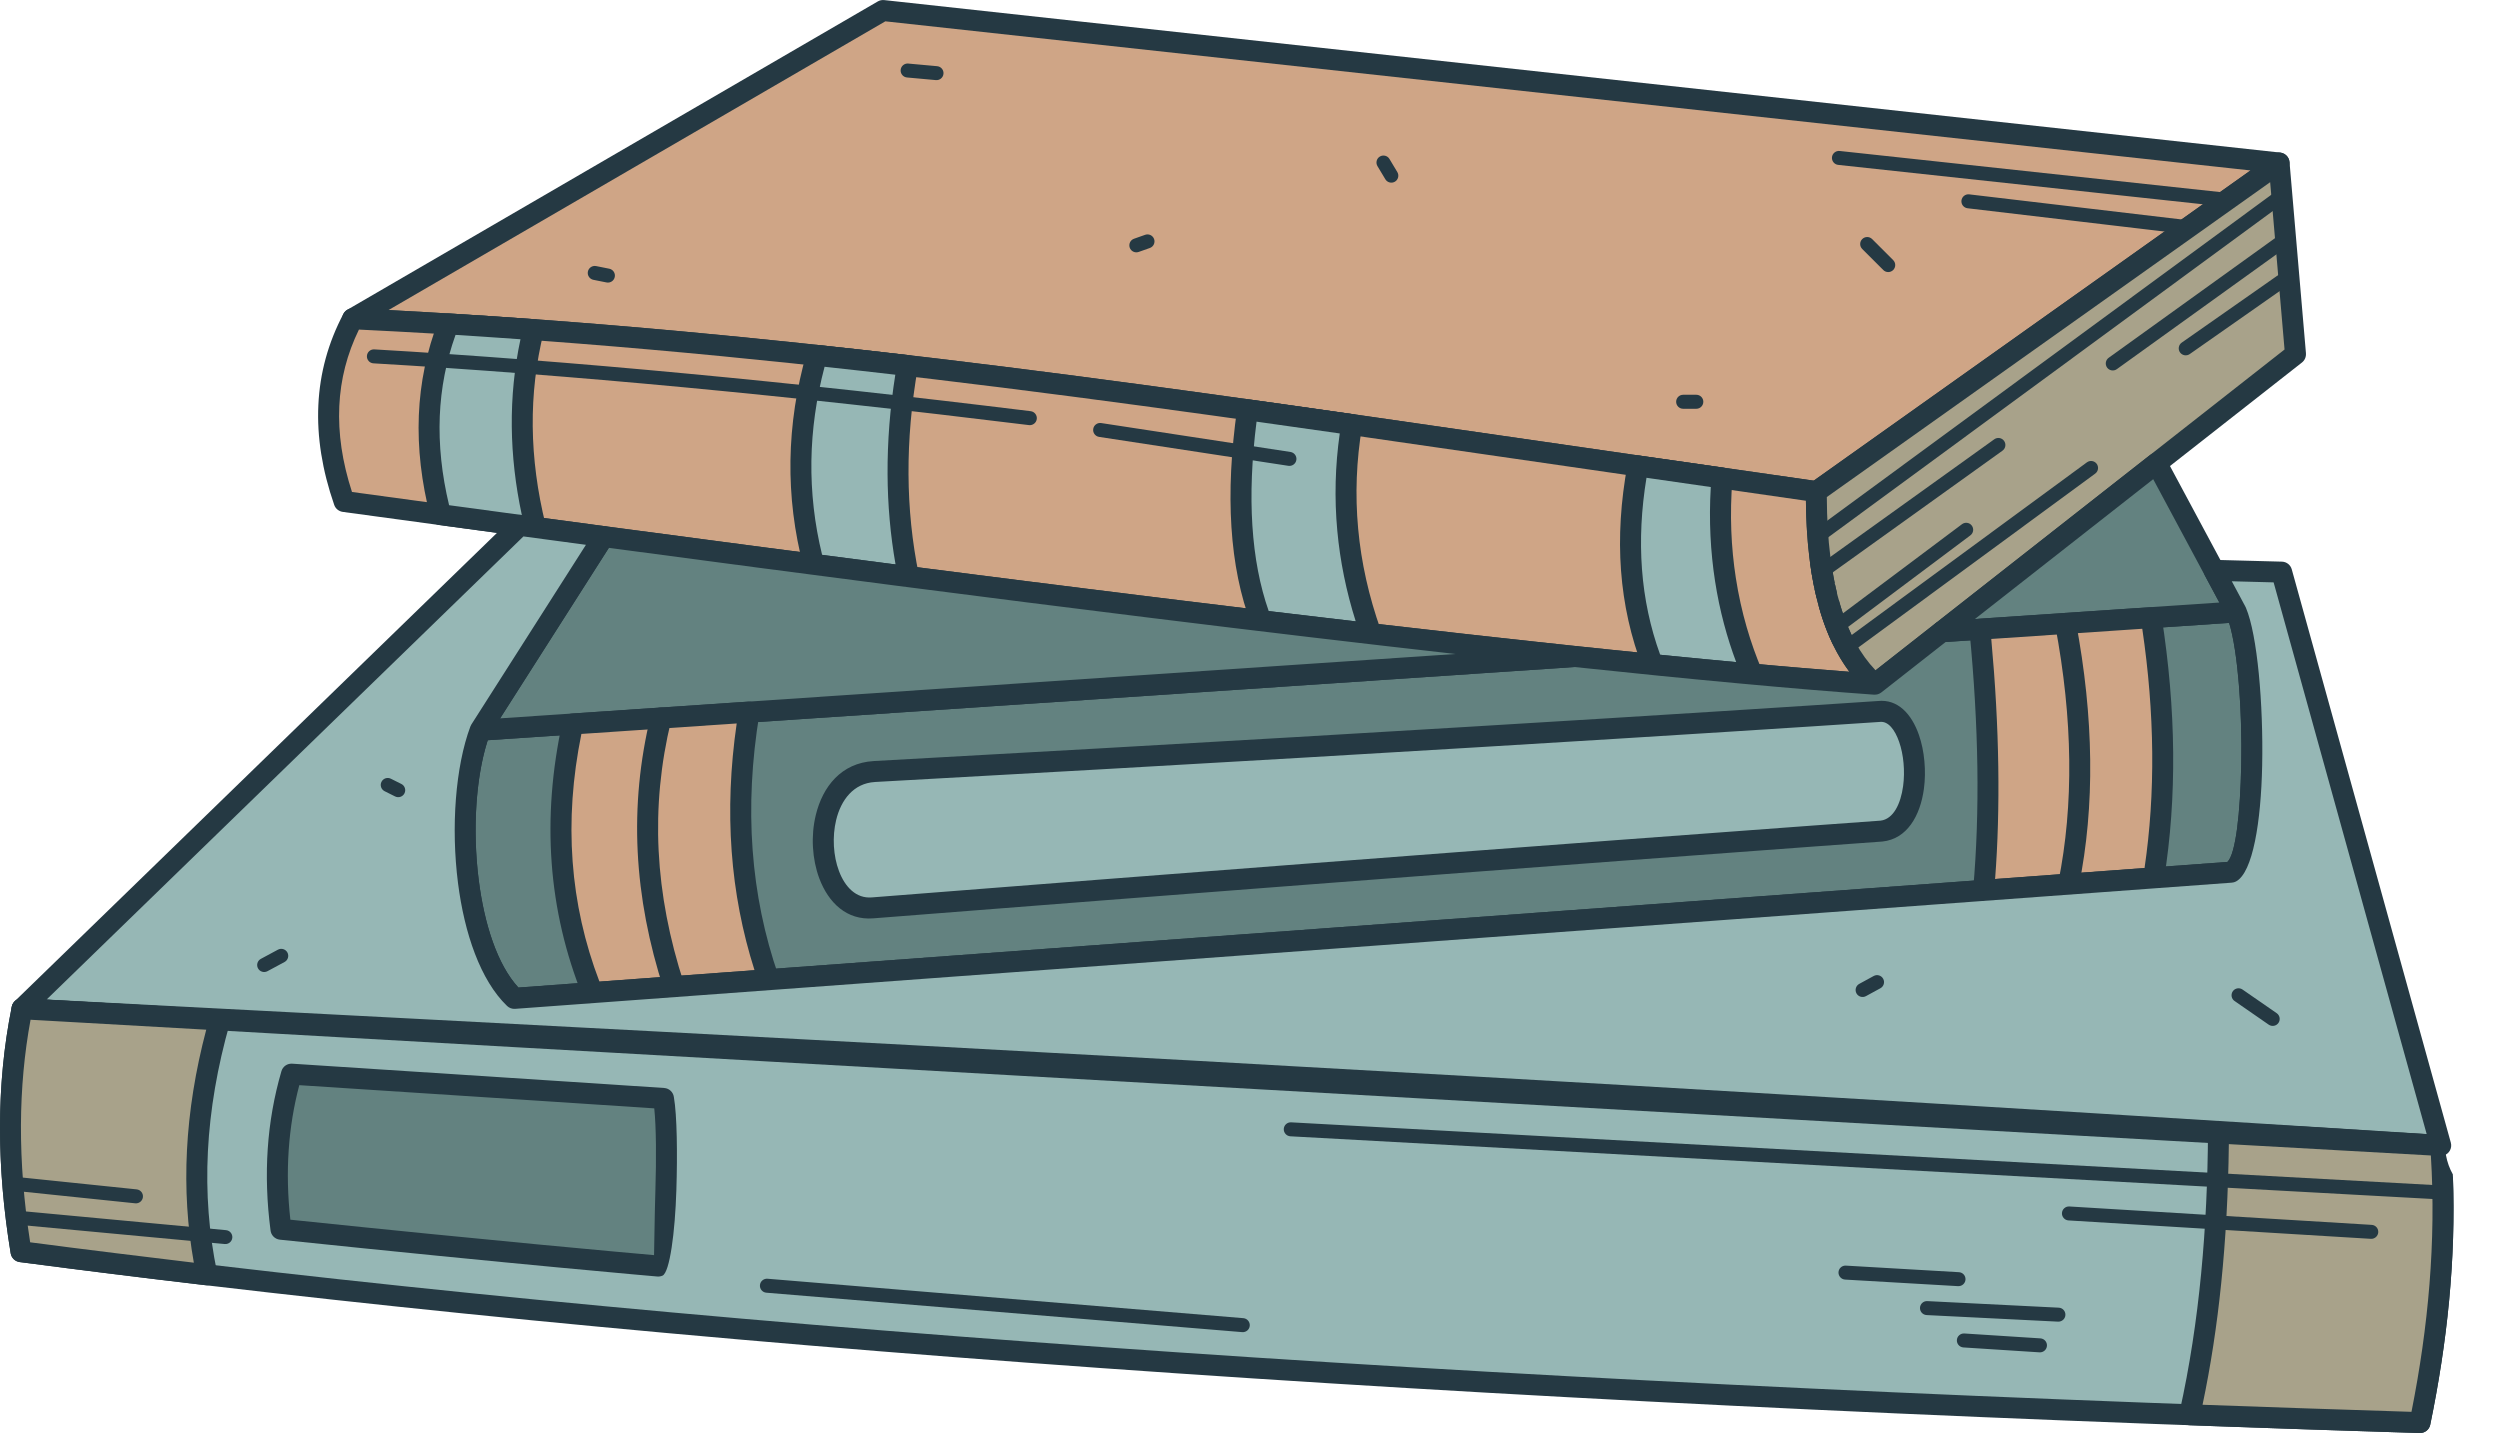 <?xml version="1.0" encoding="UTF-8" standalone="no"?><svg xmlns="http://www.w3.org/2000/svg" xmlns:xlink="http://www.w3.org/1999/xlink" fill="#000000" height="204.4" preserveAspectRatio="xMidYMid meet" version="1" viewBox="-0.0 -0.0 356.6 204.4" width="356.6" zoomAndPan="magnify"><defs><clipPath id="a"><path d="M 1 73 L 349.969 73 L 349.969 165 L 1 165 Z M 1 73"/></clipPath><clipPath id="b"><path d="M 0 142 L 349.969 142 L 349.969 204.41 L 0 204.41 Z M 0 142"/></clipPath><clipPath id="c"><path d="M 310 160 L 349.969 160 L 349.969 204.41 L 310 204.41 Z M 310 160"/></clipPath><clipPath id="d"><path d="M 183 160 L 349.969 160 L 349.969 172 L 183 172 Z M 183 160"/></clipPath></defs><g><g id="change1_1"><path d="M 232.156 66.25 C 250.109 68.836 259.086 70.125 259.086 70.125 C 303.086 38.875 325.086 23.25 325.086 23.25 C 192.336 8.75 125.961 1.5 125.961 1.5 C 73.461 32 50.305 45.469 50.305 45.469 C 113.789 48.469 169.473 57.23 232.156 66.25" fill="#cfa586" fill-rule="evenodd"/></g><g id="change2_3"><path d="M 258.875 71.609 L 231.945 67.734 C 225.742 66.84 219.609 65.949 213.531 65.066 C 158.207 57.039 107.379 49.664 50.277 46.965 C 49.77 46.957 49.281 46.691 49.008 46.219 C 48.594 45.504 48.84 44.59 49.555 44.176 C 49.621 44.137 72.707 30.711 125.191 0.215 C 125.461 0.055 125.781 -0.023 126.117 0.012 L 325.242 21.762 C 325.652 21.809 326.047 22.02 326.305 22.383 C 326.781 23.055 326.625 23.988 325.953 24.469 L 260.004 71.309 C 259.691 71.551 259.293 71.668 258.875 71.609 Z M 232.367 64.77 L 258.711 68.559 L 321.012 24.312 L 126.285 3.043 C 87.02 25.855 64.293 39.066 55.418 44.227 C 110.664 47.117 160.191 54.305 213.953 62.105 C 220.031 62.984 226.164 63.875 232.367 64.77" fill="#253943" fill-rule="evenodd"/></g><g id="change1_2"><path d="M 50.305 45.469 C 46.176 53.289 45.77 61.977 49.086 71.531 C 155.785 86.137 228.566 94.82 267.43 97.594 C 261.797 92.555 259.016 83.398 259.086 70.125 C 259.086 70.125 250.109 68.836 232.156 66.25 C 169.473 57.23 113.789 48.469 50.305 45.469" fill="#cfa586" fill-rule="evenodd"/></g><g id="change2_4"><path d="M 45.41 57.785 C 45.621 53.215 46.812 48.875 48.98 44.773 C 49.242 44.273 49.777 43.945 50.375 43.977 C 107.664 46.684 158.559 54.066 213.953 62.105 C 220.031 62.984 226.164 63.875 232.367 64.77 L 259.297 68.645 C 260.023 68.75 260.582 69.375 260.578 70.133 C 260.547 76.617 261.199 82.078 262.547 86.516 C 263.844 90.781 265.777 94.078 268.348 96.41 C 268.727 96.707 268.961 97.184 268.922 97.699 C 268.863 98.523 268.148 99.145 267.324 99.09 C 247.859 97.699 219.926 94.832 183.52 90.488 C 147.234 86.156 102.355 80.332 48.887 73.016 C 48.344 72.938 47.863 72.57 47.672 72.02 C 45.953 67.059 45.199 62.312 45.41 57.785 Z M 51.199 47.012 C 49.508 50.473 48.574 54.109 48.398 57.914 C 48.215 61.809 48.816 65.898 50.207 70.176 C 103.031 77.402 147.59 83.18 183.871 87.512 C 217.977 91.582 244.621 94.352 263.801 95.824 C 262.066 93.512 260.695 90.695 259.688 87.383 C 258.348 82.965 257.648 77.645 257.594 71.426 L 231.945 67.734 C 225.742 66.84 219.609 65.949 213.531 65.066 C 158.508 57.086 107.926 49.746 51.199 47.012" fill="#253943" fill-rule="evenodd"/></g><g id="change3_1"><path d="M 235.734 94.793 C 240.762 95.297 245.496 95.754 249.938 96.156 C 246.922 89.039 244.699 79.602 245.621 68.188 L 233.633 66.465 C 231.711 76.766 232.41 86.211 235.734 94.793" fill="#96b7b5" fill-rule="evenodd"/></g><g id="change2_5"><path d="M 242.914 97 C 240.457 96.766 238.016 96.523 235.59 96.281 C 235.047 96.227 234.555 95.875 234.344 95.332 C 232.625 90.898 231.586 86.246 231.223 81.379 C 230.867 76.562 231.176 71.523 232.148 66.266 L 232.148 66.254 C 232.266 65.434 233.023 64.863 233.844 64.98 L 245.77 66.695 C 246.578 66.777 247.18 67.488 247.117 68.305 C 246.703 73.422 246.934 78.133 247.594 82.402 C 248.367 87.422 249.723 91.816 251.301 95.547 C 251.402 95.77 251.449 96.027 251.426 96.289 C 251.352 97.113 250.625 97.719 249.805 97.645 C 247.508 97.438 245.207 97.223 242.914 97 Z M 236.809 93.398 C 239.062 93.621 241.191 93.832 243.195 94.023 L 247.648 94.445 C 246.367 91.016 245.289 87.145 244.629 82.859 C 244 78.77 243.738 74.301 244.027 69.473 L 234.855 68.152 C 234.117 72.66 233.902 77 234.211 81.168 C 234.527 85.43 235.395 89.508 236.809 93.398" fill="#253943" fill-rule="evenodd"/></g><g id="change3_2"><path d="M 179.879 88.543 C 185.285 89.191 190.508 89.809 195.551 90.398 C 192.047 80.535 191.133 70.59 192.812 60.562 C 187.836 59.848 182.887 59.145 177.953 58.453 C 176.234 70.598 176.875 80.629 179.879 88.543" fill="#96b7b5" fill-rule="evenodd"/></g><g id="change2_6"><path d="M 187.676 90.98 L 179.703 90.031 C 179.168 89.965 178.684 89.609 178.48 89.07 C 176.926 84.973 175.98 80.344 175.652 75.18 C 175.324 70.066 175.598 64.422 176.473 58.246 C 176.586 57.43 177.34 56.855 178.156 56.969 L 185.578 58.016 L 193.059 59.086 C 193.875 59.219 194.426 59.992 194.289 60.809 C 193.469 65.699 193.281 70.566 193.727 75.406 C 194.168 80.23 195.242 85.047 196.949 89.855 C 197.031 90.074 197.066 90.316 197.039 90.566 C 196.945 91.387 196.203 91.977 195.383 91.887 Z M 180.969 87.164 L 188.027 88.004 L 193.383 88.637 C 192.023 84.34 191.148 80.02 190.75 75.676 C 190.328 71.07 190.445 66.453 191.102 61.828 C 187.148 61.266 183.191 60.703 179.234 60.145 C 178.551 65.535 178.352 70.484 178.641 74.988 C 178.93 79.496 179.703 83.555 180.969 87.164" fill="#253943" fill-rule="evenodd"/></g><g id="change3_3"><path d="M 116.062 80.504 C 120.66 81.105 125.172 81.688 129.594 82.262 C 127.648 72.766 127.598 62.727 129.445 52.145 C 125.141 51.641 120.832 51.156 116.508 50.691 C 113.637 60.77 113.492 70.711 116.062 80.504" fill="#96b7b5" fill-rule="evenodd"/></g><g id="change2_7"><path d="M 122.699 82.875 L 115.945 81.996 C 115.328 81.945 114.781 81.516 114.617 80.887 C 113.297 75.859 112.676 70.793 112.75 65.688 C 112.828 60.57 113.598 55.438 115.066 50.281 C 115.262 49.594 115.93 49.125 116.664 49.203 C 118.922 49.445 121.078 49.684 123.148 49.914 C 125.383 50.164 127.523 50.41 129.562 50.648 L 129.699 50.668 C 130.516 50.809 131.062 51.586 130.922 52.402 C 130.008 57.621 129.566 62.691 129.59 67.602 C 129.613 72.52 130.105 77.305 131.059 81.961 C 131.09 82.117 131.098 82.281 131.078 82.445 C 130.973 83.266 130.227 83.844 129.406 83.742 Z M 117.266 79.152 L 127.742 80.516 C 127.004 76.316 126.621 72.016 126.602 67.613 C 126.578 62.988 126.945 58.266 127.707 53.449 L 122.82 52.891 C 121.031 52.691 119.293 52.496 117.617 52.316 C 116.43 56.828 115.805 61.297 115.738 65.723 C 115.672 70.227 116.18 74.703 117.266 79.152" fill="#253943" fill-rule="evenodd"/></g><g id="change4_1"><path d="M 267.43 97.594 C 307.43 66.219 327.43 50.531 327.43 50.531 C 325.867 32.344 325.086 23.25 325.086 23.25 C 325.086 23.25 303.086 38.875 259.086 70.125 C 259.016 83.398 261.797 92.555 267.43 97.594" fill="#a8a28a" fill-rule="evenodd"/></g><g id="change2_8"><path d="M 328.348 51.711 L 268.348 98.773 C 267.789 99.211 266.98 99.195 266.434 98.707 C 263.406 96 261.16 92.227 259.688 87.383 C 258.258 82.676 257.559 76.941 257.59 70.188 C 257.57 69.699 257.789 69.211 258.219 68.906 L 324.137 22.094 C 324.363 21.906 324.645 21.781 324.965 21.758 C 325.789 21.688 326.512 22.305 326.578 23.129 L 328.922 50.406 L 328.918 50.406 C 328.957 50.895 328.762 51.387 328.348 51.711 Z M 267.531 95.613 L 325.867 49.855 L 323.816 25.988 L 260.578 70.898 C 260.598 77.051 261.254 82.258 262.547 86.516 C 263.703 90.316 265.363 93.352 267.531 95.613" fill="#253943" fill-rule="evenodd"/></g><g id="change3_4"><path d="M 76.379 75.238 C 73.961 65.449 73.867 56.047 76.094 47.02 C 72.078 46.727 68.031 46.457 63.965 46.211 C 60.699 54.602 60.328 63.672 62.855 73.41 C 67.426 74.031 71.934 74.641 76.379 75.238" fill="#96b7b5" fill-rule="evenodd"/></g><g id="change2_9"><path d="M 75.988 60.832 C 76.035 65.41 76.648 70.094 77.832 74.879 C 77.875 75.059 77.887 75.246 77.859 75.438 C 77.75 76.254 76.996 76.828 76.18 76.719 L 62.656 74.891 C 62.07 74.812 61.566 74.391 61.406 73.785 C 60.109 68.77 59.555 63.926 59.742 59.246 C 59.934 54.57 60.867 50.07 62.539 45.742 C 62.746 45.113 63.355 44.676 64.051 44.715 C 66.176 44.844 68.203 44.973 70.148 45.105 C 72.219 45.242 74.234 45.383 76.199 45.527 C 76.281 45.531 76.367 45.547 76.449 45.566 C 77.254 45.766 77.742 46.574 77.547 47.379 C 76.461 51.773 75.941 56.258 75.988 60.832 Z M 74.434 73.465 C 73.52 69.199 73.043 64.996 73 60.855 C 72.957 56.621 73.371 52.465 74.242 48.391 C 72.789 48.285 71.359 48.188 69.949 48.094 C 68.242 47.977 66.582 47.871 64.977 47.77 C 63.645 51.5 62.895 55.363 62.73 59.363 C 62.566 63.449 63.008 67.684 64.059 72.062 L 74.434 73.465" fill="#253943" fill-rule="evenodd"/></g><g id="change2_10"><path d="M 263.949 93.18 C 263.504 93.508 262.879 93.41 262.555 92.965 C 262.227 92.52 262.324 91.895 262.77 91.57 L 297.68 65.945 C 298.125 65.621 298.75 65.719 299.074 66.16 C 299.398 66.605 299.305 67.23 298.859 67.555 L 263.949 93.18" fill="#253943" fill-rule="evenodd"/></g><g id="change2_11"><path d="M 259.883 77.301 C 259.438 77.625 258.812 77.527 258.488 77.086 C 258.164 76.641 258.258 76.016 258.703 75.688 L 324.895 27.109 C 325.34 26.781 325.965 26.879 326.289 27.324 C 326.617 27.77 326.52 28.391 326.074 28.719 L 259.883 77.301" fill="#253943" fill-rule="evenodd"/></g><g id="change2_12"><path d="M 262.57 90.207 C 262.133 90.535 261.508 90.445 261.176 90.008 C 260.848 89.566 260.934 88.941 261.375 88.613 L 279.859 74.77 C 280.301 74.438 280.926 74.527 281.254 74.969 C 281.586 75.406 281.496 76.031 281.055 76.363 L 262.57 90.207" fill="#253943" fill-rule="evenodd"/></g><g id="change2_13"><path d="M 260.461 82.336 C 260.012 82.656 259.387 82.555 259.066 82.105 C 258.746 81.656 258.848 81.031 259.301 80.711 L 284.469 62.656 C 284.918 62.336 285.543 62.441 285.863 62.891 C 286.184 63.34 286.082 63.965 285.633 64.285 L 260.461 82.336" fill="#253943" fill-rule="evenodd"/></g><g id="change2_14"><path d="M 325.902 38.578 C 326.352 38.262 326.973 38.371 327.289 38.824 C 327.602 39.273 327.492 39.895 327.043 40.211 L 312.34 50.508 C 311.891 50.82 311.27 50.711 310.953 50.262 C 310.637 49.809 310.75 49.188 311.199 48.871 L 325.902 38.578" fill="#253943" fill-rule="evenodd"/></g><g id="change2_15"><path d="M 325.438 33.301 C 325.883 32.98 326.508 33.082 326.828 33.527 C 327.148 33.977 327.047 34.598 326.602 34.922 L 301.945 52.656 C 301.5 52.977 300.875 52.875 300.555 52.43 C 300.234 51.98 300.336 51.359 300.781 51.035 L 325.438 33.301" fill="#253943" fill-rule="evenodd"/></g><g id="change5_1"><path d="M 68.488 104.16 C 64.617 114.57 65.867 135.195 73.363 142.41 L 318.238 124.41 C 322.219 122.293 321.906 94.168 318.988 87.281 L 276.965 90.113 L 267.43 97.594 C 256.059 96.781 241.781 95.465 224.609 93.641 L 68.488 104.16" fill="#638280" fill-rule="evenodd"/></g><g id="change2_16"><path d="M 65.328 125.945 C 64.32 118.047 64.953 109.465 67.051 103.742 C 67.219 103.152 67.742 102.707 68.391 102.664 L 224.508 92.148 C 224.594 92.141 224.68 92.145 224.766 92.152 C 233.457 93.074 241.312 93.863 248.328 94.508 C 255.113 95.137 261.328 95.652 266.965 96.059 L 275.965 88.996 C 276.207 88.781 276.516 88.645 276.863 88.621 L 318.887 85.789 L 318.891 85.793 C 319.508 85.754 320.109 86.102 320.363 86.703 C 321.992 90.539 322.852 100.449 322.676 109.18 C 322.512 117.219 321.352 124.453 318.941 125.734 C 318.762 125.828 318.559 125.887 318.344 125.902 L 73.469 143.902 C 73.062 143.93 72.645 143.793 72.328 143.488 C 68.531 139.836 66.242 133.133 65.328 125.945 Z M 69.574 105.586 C 67.859 110.871 67.387 118.48 68.293 125.57 C 69.09 131.832 70.945 137.613 73.945 140.863 L 317.723 122.945 C 318.926 121.781 319.551 115.852 319.688 109.117 C 319.844 101.43 319.207 92.898 317.965 88.852 L 277.52 91.578 L 268.348 98.773 C 268.047 99.008 267.68 99.109 267.324 99.086 L 267.324 99.09 C 261.742 98.691 255.32 98.156 248.062 97.484 C 240.844 96.82 233.016 96.039 224.586 95.145 L 69.574 105.586" fill="#253943" fill-rule="evenodd"/></g><g id="change5_2"><path d="M 276.965 90.113 L 318.988 87.281 L 307.609 66.074 Z M 259.887 81.559 C 259.812 81.113 259.746 80.668 259.684 80.211 C 259.746 80.668 259.812 81.113 259.887 81.559 Z M 260.238 83.457 C 260.113 82.867 260.004 82.266 259.902 81.648 C 260.004 82.266 260.113 82.867 260.238 83.457 Z M 260.566 84.922 C 260.473 84.527 260.379 84.133 260.293 83.727 C 260.379 84.133 260.473 84.527 260.566 84.922 Z M 261.883 89.168 C 261.492 88.164 261.145 87.102 260.84 85.98 C 261.145 87.102 261.492 88.164 261.883 89.168 Z M 262.695 91.074 C 262.418 90.488 262.152 89.875 261.906 89.238 C 262.152 89.875 262.418 90.488 262.695 91.074 Z M 68.488 104.16 L 224.609 93.641 C 190.137 89.98 143.965 84.281 86.102 76.543 L 86.094 76.543 C 74.355 94.953 68.488 104.16 68.488 104.16" fill="#638280" fill-rule="evenodd"/></g><g id="change2_17"><path d="M 319.09 88.777 L 277.062 91.609 L 277.062 91.605 C 276.586 91.637 276.102 91.438 275.785 91.035 C 275.277 90.383 275.395 89.445 276.043 88.938 L 306.617 64.953 C 306.703 64.879 306.801 64.812 306.902 64.758 C 307.633 64.363 308.539 64.641 308.93 65.367 L 320.285 86.531 C 320.395 86.727 320.469 86.945 320.48 87.184 C 320.535 88.008 319.914 88.723 319.09 88.777 Z M 281.707 88.293 L 316.57 85.945 L 307.133 68.352 Z M 261.531 82.293 C 261.398 81.527 261.281 80.777 261.164 80.008 L 260.055 80.16 C 259.926 80.145 259.789 80.148 259.656 80.172 C 259.547 80.191 259.445 80.219 259.348 80.258 L 258.203 80.414 L 258.301 81.113 L 258.426 81.895 L 258.594 82.836 C 258.648 83.137 258.711 83.445 258.773 83.758 L 261.703 83.16 Z M 259.113 85.273 L 258.969 84.656 L 258.828 84.035 L 261.758 83.414 L 261.887 84 L 262.02 84.57 Z M 260.484 89.707 L 263.273 88.629 C 263.102 88.18 262.93 87.688 262.754 87.156 C 262.73 87.078 262.703 86.996 262.68 86.922 C 262.527 86.453 262.395 86.012 262.281 85.59 L 259.398 86.371 C 259.57 87 259.738 87.57 259.906 88.082 C 260.078 88.609 260.273 89.152 260.484 89.707 Z M 262.695 92.574 L 262.695 92.57 C 262.137 92.57 261.598 92.254 261.344 91.715 C 261.18 91.371 261.035 91.059 260.914 90.77 C 260.801 90.508 260.668 90.176 260.512 89.777 L 263.301 88.699 L 263.32 88.75 C 263.41 88.977 263.523 89.254 263.668 89.582 C 263.789 89.867 263.902 90.121 264.008 90.348 C 264.129 90.562 264.195 90.812 264.195 91.074 C 264.195 91.902 263.523 92.574 262.695 92.574 Z M 224.707 95.137 L 68.59 105.652 L 68.586 105.648 C 68.281 105.672 67.965 105.598 67.684 105.418 C 66.988 104.977 66.785 104.051 67.227 103.355 L 84.789 75.809 C 85.059 75.332 85.582 75.02 86.164 75.047 L 86.293 75.059 C 114.934 78.891 140.938 82.246 164.309 85.133 C 187.465 87.992 207.602 90.328 224.715 92.148 C 225.449 92.199 226.055 92.785 226.102 93.543 C 226.156 94.367 225.531 95.082 224.707 95.137 Z M 71.34 102.465 L 207.613 93.285 C 194.406 91.801 179.852 90.074 163.945 88.109 C 141.387 85.324 115.688 82.004 86.844 78.148 L 71.34 102.465" fill="#253943" fill-rule="evenodd"/></g><g id="change1_3"><path d="M 282.945 127.004 C 299.109 125.812 307.195 125.219 307.195 125.219 C 309.035 113.707 308.918 101.336 306.844 88.102 C 290.551 89.199 282.402 89.746 282.402 89.746 C 283.742 103.508 283.922 115.926 282.945 127.004" fill="#cfa586" fill-rule="evenodd"/></g><g id="change2_18"><path d="M 307.301 126.715 L 283.133 128.492 C 283.027 128.504 282.926 128.508 282.816 128.496 C 281.988 128.426 281.379 127.699 281.449 126.875 C 281.938 121.348 282.137 115.523 282.051 109.398 C 281.961 103.266 281.586 96.793 280.926 89.98 L 280.906 89.848 C 280.852 89.023 281.477 88.309 282.305 88.254 L 306.742 86.609 L 306.746 86.609 C 307.512 86.559 308.199 87.102 308.32 87.871 C 309.367 94.559 309.922 101.035 309.98 107.297 C 310.039 113.535 309.609 119.559 308.684 125.363 C 308.617 126.078 308.039 126.66 307.301 126.715 Z M 284.582 125.383 L 305.898 123.812 C 306.68 118.5 307.047 113 306.992 107.316 C 306.941 101.629 306.469 95.754 305.574 89.688 L 284.035 91.141 C 284.617 97.492 284.953 103.57 285.035 109.363 C 285.117 115 284.969 120.34 284.582 125.383" fill="#253943" fill-rule="evenodd"/></g><g id="change2_19"><path d="M 293.152 89.199 C 293 88.387 293.535 87.605 294.348 87.453 C 295.16 87.305 295.941 87.84 296.094 88.648 C 297.387 95.508 298.07 102.082 298.145 108.375 C 298.223 114.676 297.68 120.684 296.527 126.402 C 296.367 127.215 295.582 127.738 294.773 127.574 C 293.965 127.414 293.438 126.625 293.602 125.82 C 294.711 120.309 295.23 114.504 295.156 108.41 C 295.086 102.305 294.418 95.902 293.152 89.199" fill="#253943" fill-rule="evenodd"/></g><g id="change1_4"><path d="M 84.516 141.59 C 101.273 140.355 109.652 139.742 109.652 139.742 C 105.531 127.93 104.598 115.207 106.848 101.574 C 106.848 101.574 98.465 102.141 81.695 103.27 C 78.742 116.801 79.68 129.57 84.516 141.59" fill="#cfa586" fill-rule="evenodd"/></g><g id="change2_20"><path d="M 109.758 141.234 L 84.617 143.082 C 83.988 143.125 83.371 142.766 83.125 142.145 C 80.648 135.988 79.172 129.641 78.691 123.102 C 78.211 116.57 78.723 109.855 80.23 102.953 C 80.371 102.316 80.914 101.82 81.598 101.773 L 106.746 100.078 C 106.859 100.074 106.973 100.078 107.086 100.098 C 107.902 100.23 108.457 101 108.324 101.816 C 107.219 108.512 106.895 114.984 107.355 121.234 C 107.809 127.438 109.035 133.414 111.035 139.16 C 111.098 139.309 111.137 139.469 111.145 139.637 C 111.203 140.461 110.582 141.176 109.758 141.234 Z M 85.504 140.016 L 107.625 138.391 C 105.883 132.926 104.793 127.277 104.367 121.445 C 103.934 115.555 104.172 109.473 105.082 103.195 L 82.93 104.688 C 81.66 110.926 81.246 116.992 81.68 122.891 C 82.109 128.762 83.387 134.473 85.504 140.016" fill="#253943" fill-rule="evenodd"/></g><g id="change2_21"><path d="M 92.82 102.07 C 93.012 101.27 93.82 100.773 94.625 100.969 C 95.426 101.16 95.918 101.973 95.727 102.773 C 94.223 108.965 93.641 115.137 93.949 121.359 C 94.258 127.578 95.469 133.863 97.555 140.273 C 97.809 141.059 97.379 141.902 96.594 142.16 C 95.809 142.414 94.965 141.984 94.707 141.199 C 92.539 134.543 91.285 128 90.961 121.5 C 90.637 114.996 91.25 108.547 92.82 102.07" fill="#253943" fill-rule="evenodd"/></g><g id="change3_5"><path d="M 267.988 101.484 C 274.113 100.789 275.266 117.82 268.363 118.547 C 268.363 118.547 216.699 122.25 124.449 129.5 C 115.625 130.215 114.484 110.656 124.699 110.051 C 215.449 105.051 267.988 101.484 267.988 101.484" fill="#96b7b5" fill-rule="evenodd"/></g><g id="change2_22"><path d="M 270.891 105.812 C 270.289 104.086 269.34 102.848 268.168 102.973 L 268.09 102.98 C 267.938 102.988 215.629 106.539 124.805 111.543 L 124.785 111.547 C 121.758 111.727 119.961 114.094 119.27 116.965 C 118.98 118.152 118.879 119.434 118.949 120.695 C 119.02 121.941 119.262 123.16 119.672 124.246 C 120.527 126.527 122.129 128.184 124.332 128.008 C 216.473 120.766 268.109 117.062 268.258 117.055 C 270.078 116.828 271.117 114.664 271.461 112.121 C 271.602 111.059 271.621 109.938 271.52 108.852 C 271.426 107.773 271.211 106.734 270.891 105.812 Z M 267.875 99.992 C 270.688 99.699 272.664 101.812 273.715 104.828 C 274.113 105.977 274.379 107.262 274.496 108.582 C 274.617 109.895 274.598 111.242 274.426 112.523 C 273.906 116.367 272.023 119.664 268.516 120.035 L 268.469 120.039 C 268.32 120.051 216.926 123.734 124.566 130.992 C 120.797 131.301 118.18 128.785 116.867 125.301 C 116.355 123.93 116.047 122.406 115.961 120.859 C 115.871 119.32 116.004 117.746 116.363 116.262 C 117.344 112.195 120.012 108.828 124.609 108.559 L 124.645 108.555 C 214.766 103.59 267.121 100.043 267.875 99.992" fill="#253943" fill-rule="evenodd"/></g><g id="change3_6"><path d="M 3.145 143.891 L 74.145 74.938 L 86.098 76.543 L 86.094 76.543 L 68.488 104.16 C 64.617 114.57 65.867 135.195 73.363 142.41 L 318.238 124.41 C 322.219 122.293 321.906 94.168 318.988 87.281 L 315.805 81.352 L 325.453 81.605 L 348.145 163.391 C 205.555 154.293 91.582 148.512 3.145 143.891" fill="#96b7b5" fill-rule="evenodd"/></g><g clip-path="url(#a)" id="change2_2"><path d="M 74.664 76.516 L 6.645 142.574 L 26.34 143.602 C 110.836 148 216.715 153.516 346.141 161.762 L 324.309 83.07 L 318.344 82.914 L 320.305 86.574 L 320.363 86.703 C 321.992 90.539 322.852 100.449 322.676 109.18 C 322.512 117.219 321.352 124.453 318.941 125.734 C 318.762 125.828 318.559 125.887 318.344 125.902 L 73.469 143.902 C 73.062 143.93 72.645 143.793 72.328 143.488 C 68.531 139.836 66.242 133.133 65.328 125.945 C 64.316 118 64.961 109.359 67.09 103.637 C 67.125 103.539 67.172 103.445 67.227 103.355 L 83.578 77.711 Z M 2.117 142.801 L 73.102 73.863 C 73.449 73.527 73.918 73.391 74.363 73.457 L 86.297 75.059 C 87.117 75.172 87.691 75.922 87.582 76.742 C 87.547 77.008 87.441 77.25 87.289 77.449 L 69.836 104.82 C 67.91 110.117 67.344 118.133 68.293 125.57 C 69.09 131.832 70.945 137.613 73.945 140.863 L 317.723 122.945 C 318.926 121.781 319.551 115.852 319.688 109.117 C 319.855 100.797 319.098 91.488 317.645 87.949 L 314.488 82.059 C 314.098 81.332 314.367 80.426 315.098 80.031 C 315.359 79.891 315.648 79.836 315.93 79.859 L 325.488 80.113 C 326.164 80.129 326.723 80.59 326.895 81.207 L 349.586 162.988 C 349.805 163.785 349.34 164.609 348.543 164.828 C 348.379 164.875 348.211 164.891 348.051 164.883 C 217.512 156.555 111.055 151.012 26.188 146.59 L 3.066 145.383 C 2.242 145.34 1.605 144.637 1.648 143.812 C 1.668 143.41 1.848 143.055 2.117 142.801" fill="#253943" fill-rule="evenodd"/></g><g id="change3_7"><path d="M 3.145 143.891 C 241.289 157.379 356.578 163.895 348.145 163.391 C 349.129 176.816 347.855 189.973 345.188 202.914 C 208.477 198.676 94.414 190.551 3 178.539 C 0.945 166.027 0.992 154.477 3.145 143.891" fill="#96b7b5" fill-rule="evenodd"/></g><g clip-path="url(#b)" id="change2_1"><path d="M 268.031 160.383 C 210.703 157.141 122.777 152.164 4.359 145.457 C 2.418 155.93 2.676 166.707 4.301 177.203 C 49.668 183.137 100.641 188.117 157.215 192.148 C 213.93 196.188 276.184 199.266 343.973 201.383 C 346.367 189.34 347.504 177.098 346.738 164.824 Z M 3.227 142.395 C 122.301 149.141 210.656 154.141 268.195 157.395 C 295.883 158.957 322.387 160.473 347.777 161.938 C 347.918 161.902 348.07 161.887 348.227 161.895 C 347.992 164.059 348.629 166.234 349.891 167.961 C 350.316 179.828 349.047 191.598 346.652 203.215 C 346.504 203.949 345.84 204.445 345.113 204.406 C 276.695 202.285 213.992 199.195 157.004 195.137 C 99.977 191.074 48.578 186.035 2.809 180.023 C 2.137 179.934 1.629 179.414 1.523 178.781 C -0.387 167.156 -0.672 155.176 1.68 143.598 C 1.824 142.859 2.496 142.355 3.227 142.398 L 3.227 142.395" fill="#253943" fill-rule="evenodd"/></g><g id="change4_2"><path d="M 3.145 143.891 L 31.355 145.488 C 27.715 158.258 27.098 170.371 29.512 181.84 C 20.473 180.773 11.637 179.676 3 178.539 C 0.945 166.027 0.992 154.477 3.145 143.891" fill="#a8a28a" fill-rule="evenodd"/></g><g id="change2_23"><path d="M 29.418 146.875 L 4.359 145.457 C 3.469 150.27 3.012 155.281 2.988 160.5 C 2.969 165.848 3.406 171.414 4.301 177.203 C 7.902 177.676 11.898 178.184 16.289 178.727 C 20.141 179.207 23.93 179.668 27.648 180.109 C 26.719 174.895 26.391 169.555 26.668 164.082 C 26.953 158.473 27.871 152.734 29.418 146.875 Z M 3.227 142.395 L 31.438 143.992 C 32.262 144.039 32.895 144.742 32.848 145.57 C 32.844 145.684 32.824 145.793 32.793 145.895 C 31.004 152.18 29.957 158.289 29.656 164.223 C 29.355 170.152 29.797 175.926 30.973 181.535 C 31.145 182.344 30.621 183.137 29.816 183.305 C 29.652 183.34 29.492 183.344 29.34 183.324 C 24.672 182.777 20.203 182.238 15.922 181.703 C 11.934 181.207 7.559 180.645 2.809 180.023 C 2.137 179.934 1.629 179.414 1.523 178.781 C 0.484 172.449 -0.023 166.352 0 160.488 C 0.023 154.617 0.586 148.984 1.68 143.598 C 1.824 142.859 2.496 142.355 3.227 142.398 L 3.227 142.395" fill="#253943" fill-rule="evenodd"/></g><g id="change4_3"><path d="M 312.332 201.805 C 314.98 189.957 316.352 176.559 316.441 161.617 C 340.336 162.965 350.914 163.555 348.145 163.391 C 349.129 176.816 347.855 189.973 345.188 202.914 C 334.086 202.57 323.137 202.199 312.332 201.805" fill="#a8a28a" fill-rule="evenodd"/></g><g clip-path="url(#c)" id="change2_46"><path d="M 316.836 183.023 C 316.215 189.117 315.324 194.898 314.172 200.375 C 324.105 200.734 334.039 201.07 343.973 201.383 C 346.367 189.336 347.504 177.094 346.738 164.816 L 317.922 163.199 C 317.84 170.152 317.477 176.762 316.836 183.023 Z M 310.887 201.422 C 313.785 188.43 314.867 174.906 314.949 161.609 C 314.949 160.785 315.621 160.117 316.449 160.121 C 326.871 160.434 337.59 161.309 348.055 161.895 C 348.297 161.883 348.586 161.914 348.832 161.93 C 348.574 163.84 348.922 165.832 349.875 167.516 C 350.344 179.523 349.078 191.438 346.652 203.215 C 346.504 203.949 345.84 204.445 345.113 204.406 C 334.168 204.07 323.223 203.699 312.281 203.301 C 311.316 203.266 310.645 202.344 310.887 201.422" fill="#253943" fill-rule="evenodd"/></g><g id="change5_3"><path d="M 94.641 156.684 C 95.566 161.754 94.82 180.168 93.891 180.59 C 93.891 180.59 73.578 178.84 40.078 175.34 C 39.055 167.535 39.555 160.16 41.578 153.215 C 76.328 155.465 94.641 156.684 94.641 156.684" fill="#638280" fill-rule="evenodd"/></g><g id="change2_24"><path d="M 93.488 169.66 C 93.625 165.344 93.605 160.77 93.324 158.098 C 88.781 157.797 71.523 156.656 42.691 154.789 C 41.898 157.789 41.395 160.875 41.18 164.055 C 40.961 167.281 41.039 170.59 41.418 173.977 C 70.469 177.004 89.453 178.695 93.293 179.031 C 93.332 178.125 93.352 174.125 93.488 169.66 Z M 96.125 156.508 C 96.574 159.086 96.641 164.625 96.477 169.758 C 96.289 175.805 95.527 181.492 94.504 181.957 C 94.266 182.062 94.012 182.102 93.766 182.082 C 93.707 182.078 73.609 180.348 39.926 176.828 C 39.199 176.754 38.648 176.172 38.586 175.473 C 38.066 171.484 37.938 167.613 38.191 163.855 C 38.445 160.066 39.098 156.383 40.141 152.801 C 40.34 152.113 40.984 151.68 41.668 151.723 C 76.496 153.977 94.684 155.188 94.738 155.191 C 95.469 155.238 96.043 155.805 96.125 156.508" fill="#253943" fill-rule="evenodd"/></g><g id="change2_25"><path d="M 262.199 23.52 C 261.652 23.461 261.258 22.969 261.312 22.422 C 261.371 21.875 261.863 21.477 262.41 21.535 L 317.789 27.516 C 318.336 27.574 318.734 28.066 318.676 28.613 C 318.617 29.16 318.125 29.559 317.578 29.5 L 262.199 23.52" fill="#253943" fill-rule="evenodd"/></g><g id="change2_26"><path d="M 280.656 29.707 C 280.109 29.645 279.719 29.145 279.781 28.598 C 279.848 28.051 280.344 27.66 280.891 27.723 L 312.281 31.434 C 312.832 31.5 313.223 31.996 313.156 32.543 C 313.094 33.09 312.598 33.484 312.051 33.418 L 280.656 29.707" fill="#253943" fill-rule="evenodd"/></g><g id="change2_27"><path d="M 129.371 11.051 C 128.824 11.004 128.422 10.516 128.469 9.969 C 128.52 9.422 129.004 9.016 129.551 9.066 L 133.676 9.441 C 134.227 9.492 134.629 9.977 134.578 10.523 C 134.531 11.07 134.047 11.477 133.496 11.426 L 129.371 11.051" fill="#253943" fill-rule="evenodd"/></g><g id="change2_28"><path d="M 265.629 35.516 C 265.238 35.125 265.238 34.492 265.629 34.102 C 266.02 33.711 266.652 33.711 267.043 34.102 L 270.043 37.102 C 270.434 37.492 270.434 38.125 270.043 38.516 C 269.652 38.906 269.02 38.906 268.633 38.516 L 265.629 35.516" fill="#253943" fill-rule="evenodd"/></g><g id="change2_29"><path d="M 240.086 58.309 C 239.535 58.309 239.086 57.859 239.086 57.309 C 239.086 56.758 239.535 56.309 240.086 56.309 L 241.961 56.309 C 242.516 56.309 242.961 56.758 242.961 57.309 C 242.961 57.859 242.516 58.309 241.961 58.309 L 240.086 58.309" fill="#253943" fill-rule="evenodd"/></g><g id="change2_30"><path d="M 196.48 23.695 C 196.199 23.223 196.352 22.609 196.824 22.328 C 197.297 22.047 197.91 22.199 198.191 22.672 L 199.316 24.547 C 199.598 25.02 199.445 25.633 198.973 25.914 C 198.504 26.195 197.887 26.043 197.605 25.57 L 196.48 23.695" fill="#253943" fill-rule="evenodd"/></g><g id="change2_31"><path d="M 84.641 39.914 C 84.102 39.809 83.75 39.281 83.855 38.738 C 83.965 38.195 84.492 37.848 85.031 37.953 L 86.906 38.328 C 87.449 38.438 87.801 38.965 87.691 39.504 C 87.586 40.047 87.059 40.398 86.516 40.289 L 84.641 39.914" fill="#253943" fill-rule="evenodd"/></g><g id="change2_32"><path d="M 162.418 35.938 C 161.898 36.121 161.328 35.848 161.145 35.328 C 160.965 34.809 161.234 34.238 161.754 34.055 L 163.348 33.492 C 163.867 33.309 164.438 33.582 164.621 34.102 C 164.805 34.621 164.531 35.191 164.012 35.375 L 162.418 35.938" fill="#253943" fill-rule="evenodd"/></g><g id="change2_33"><path d="M 318.738 142.785 C 318.285 142.473 318.172 141.852 318.484 141.398 C 318.797 140.945 319.418 140.832 319.871 141.145 L 324.746 144.52 C 325.199 144.832 325.312 145.453 325 145.906 C 324.688 146.359 324.066 146.473 323.613 146.16 L 318.738 142.785" fill="#253943" fill-rule="evenodd"/></g><g id="change2_34"><path d="M 267.266 139.215 C 267.75 138.949 268.355 139.129 268.617 139.613 C 268.883 140.098 268.703 140.703 268.219 140.965 L 266.156 142.09 C 265.676 142.352 265.066 142.176 264.805 141.691 C 264.543 141.207 264.723 140.602 265.203 140.34 L 267.266 139.215" fill="#253943" fill-rule="evenodd"/></g><g id="change2_35"><path d="M 54.859 112.855 C 54.367 112.609 54.168 112.012 54.414 111.52 C 54.66 111.027 55.258 110.828 55.75 111.074 L 57.25 111.824 C 57.742 112.07 57.941 112.668 57.695 113.16 C 57.449 113.652 56.852 113.852 56.359 113.605 L 54.859 112.855" fill="#253943" fill-rule="evenodd"/></g><g id="change2_36"><path d="M 38.152 138.531 C 37.668 138.793 37.062 138.609 36.801 138.125 C 36.539 137.641 36.723 137.031 37.207 136.773 L 39.645 135.461 C 40.129 135.199 40.734 135.383 40.996 135.867 C 41.258 136.352 41.074 136.957 40.59 137.219 L 38.152 138.531" fill="#253943" fill-rule="evenodd"/></g><g clip-path="url(#d)" id="change2_47"><path d="M 348.508 169.109 C 349.059 169.141 349.477 169.609 349.449 170.16 C 349.418 170.707 348.949 171.133 348.398 171.102 L 184.059 162.082 C 183.512 162.051 183.09 161.578 183.117 161.031 C 183.148 160.48 183.617 160.059 184.168 160.09 L 348.508 169.109" fill="#253943" fill-rule="evenodd"/></g><g id="change2_37"><path d="M 338.297 174.715 C 338.848 174.746 339.266 175.219 339.234 175.77 C 339.203 176.316 338.73 176.738 338.18 176.707 L 295.055 174.082 C 294.508 174.051 294.086 173.574 294.117 173.027 C 294.148 172.477 294.621 172.059 295.172 172.09 L 338.297 174.715" fill="#253943" fill-rule="evenodd"/></g><g id="change2_38"><path d="M 263.184 182.52 C 262.637 182.488 262.215 182.016 262.242 181.469 C 262.273 180.918 262.742 180.496 263.293 180.527 L 279.418 181.465 C 279.969 181.492 280.391 181.965 280.359 182.516 C 280.328 183.062 279.859 183.484 279.309 183.457 L 263.184 182.52" fill="#253943" fill-rule="evenodd"/></g><g id="change2_39"><path d="M 274.816 187.582 C 274.266 187.555 273.844 187.09 273.867 186.539 C 273.895 185.988 274.359 185.562 274.91 185.59 L 293.66 186.527 C 294.211 186.551 294.637 187.02 294.609 187.57 C 294.586 188.117 294.117 188.543 293.566 188.52 L 274.816 187.582" fill="#253943" fill-rule="evenodd"/></g><g id="change2_40"><path d="M 280.062 192.199 C 279.512 192.164 279.094 191.691 279.129 191.141 C 279.164 190.594 279.637 190.176 280.188 190.207 L 291.043 190.906 C 291.594 190.941 292.012 191.414 291.977 191.965 C 291.941 192.516 291.465 192.934 290.914 192.898 L 280.062 192.199" fill="#253943" fill-rule="evenodd"/></g><g id="change2_41"><path d="M 2.211 174.664 C 1.664 174.613 1.262 174.133 1.309 173.582 C 1.359 173.035 1.844 172.633 2.391 172.68 L 32.234 175.469 C 32.781 175.516 33.188 176 33.137 176.551 C 33.09 177.098 32.602 177.5 32.055 177.449 L 2.211 174.664" fill="#253943" fill-rule="evenodd"/></g><g id="change2_42"><path d="M 1.711 169.816 C 1.164 169.762 0.766 169.273 0.82 168.723 C 0.875 168.18 1.367 167.777 1.914 167.832 L 19.496 169.652 C 20.043 169.711 20.441 170.199 20.387 170.746 C 20.332 171.297 19.84 171.695 19.293 171.641 L 1.711 169.816" fill="#253943" fill-rule="evenodd"/></g><g id="change2_43"><path d="M 109.312 184.391 C 108.762 184.348 108.352 183.863 108.398 183.312 C 108.441 182.766 108.926 182.355 109.477 182.398 L 177.352 188.023 C 177.902 188.07 178.309 188.555 178.266 189.102 C 178.223 189.652 177.738 190.062 177.188 190.016 L 109.312 184.391" fill="#253943" fill-rule="evenodd"/></g><g id="change2_44"><path d="M 53.277 51.828 C 52.727 51.801 52.305 51.328 52.336 50.777 C 52.367 50.227 52.836 49.805 53.387 49.836 C 67.344 50.648 82.133 51.793 97.758 53.266 C 113.43 54.738 129.848 56.535 147.016 58.652 C 147.562 58.719 147.953 59.219 147.887 59.766 C 147.82 60.312 147.32 60.703 146.773 60.637 C 129.488 58.508 113.086 56.711 97.57 55.246 C 82.008 53.781 67.242 52.641 53.277 51.828" fill="#253943" fill-rule="evenodd"/></g><g id="change2_45"><path d="M 156.777 62.32 C 156.23 62.238 155.855 61.73 155.938 61.184 C 156.02 60.637 156.527 60.262 157.074 60.344 L 184.074 64.469 C 184.617 64.551 184.996 65.059 184.914 65.605 C 184.832 66.152 184.32 66.527 183.777 66.445 L 156.777 62.32" fill="#253943" fill-rule="evenodd"/></g></g></svg>